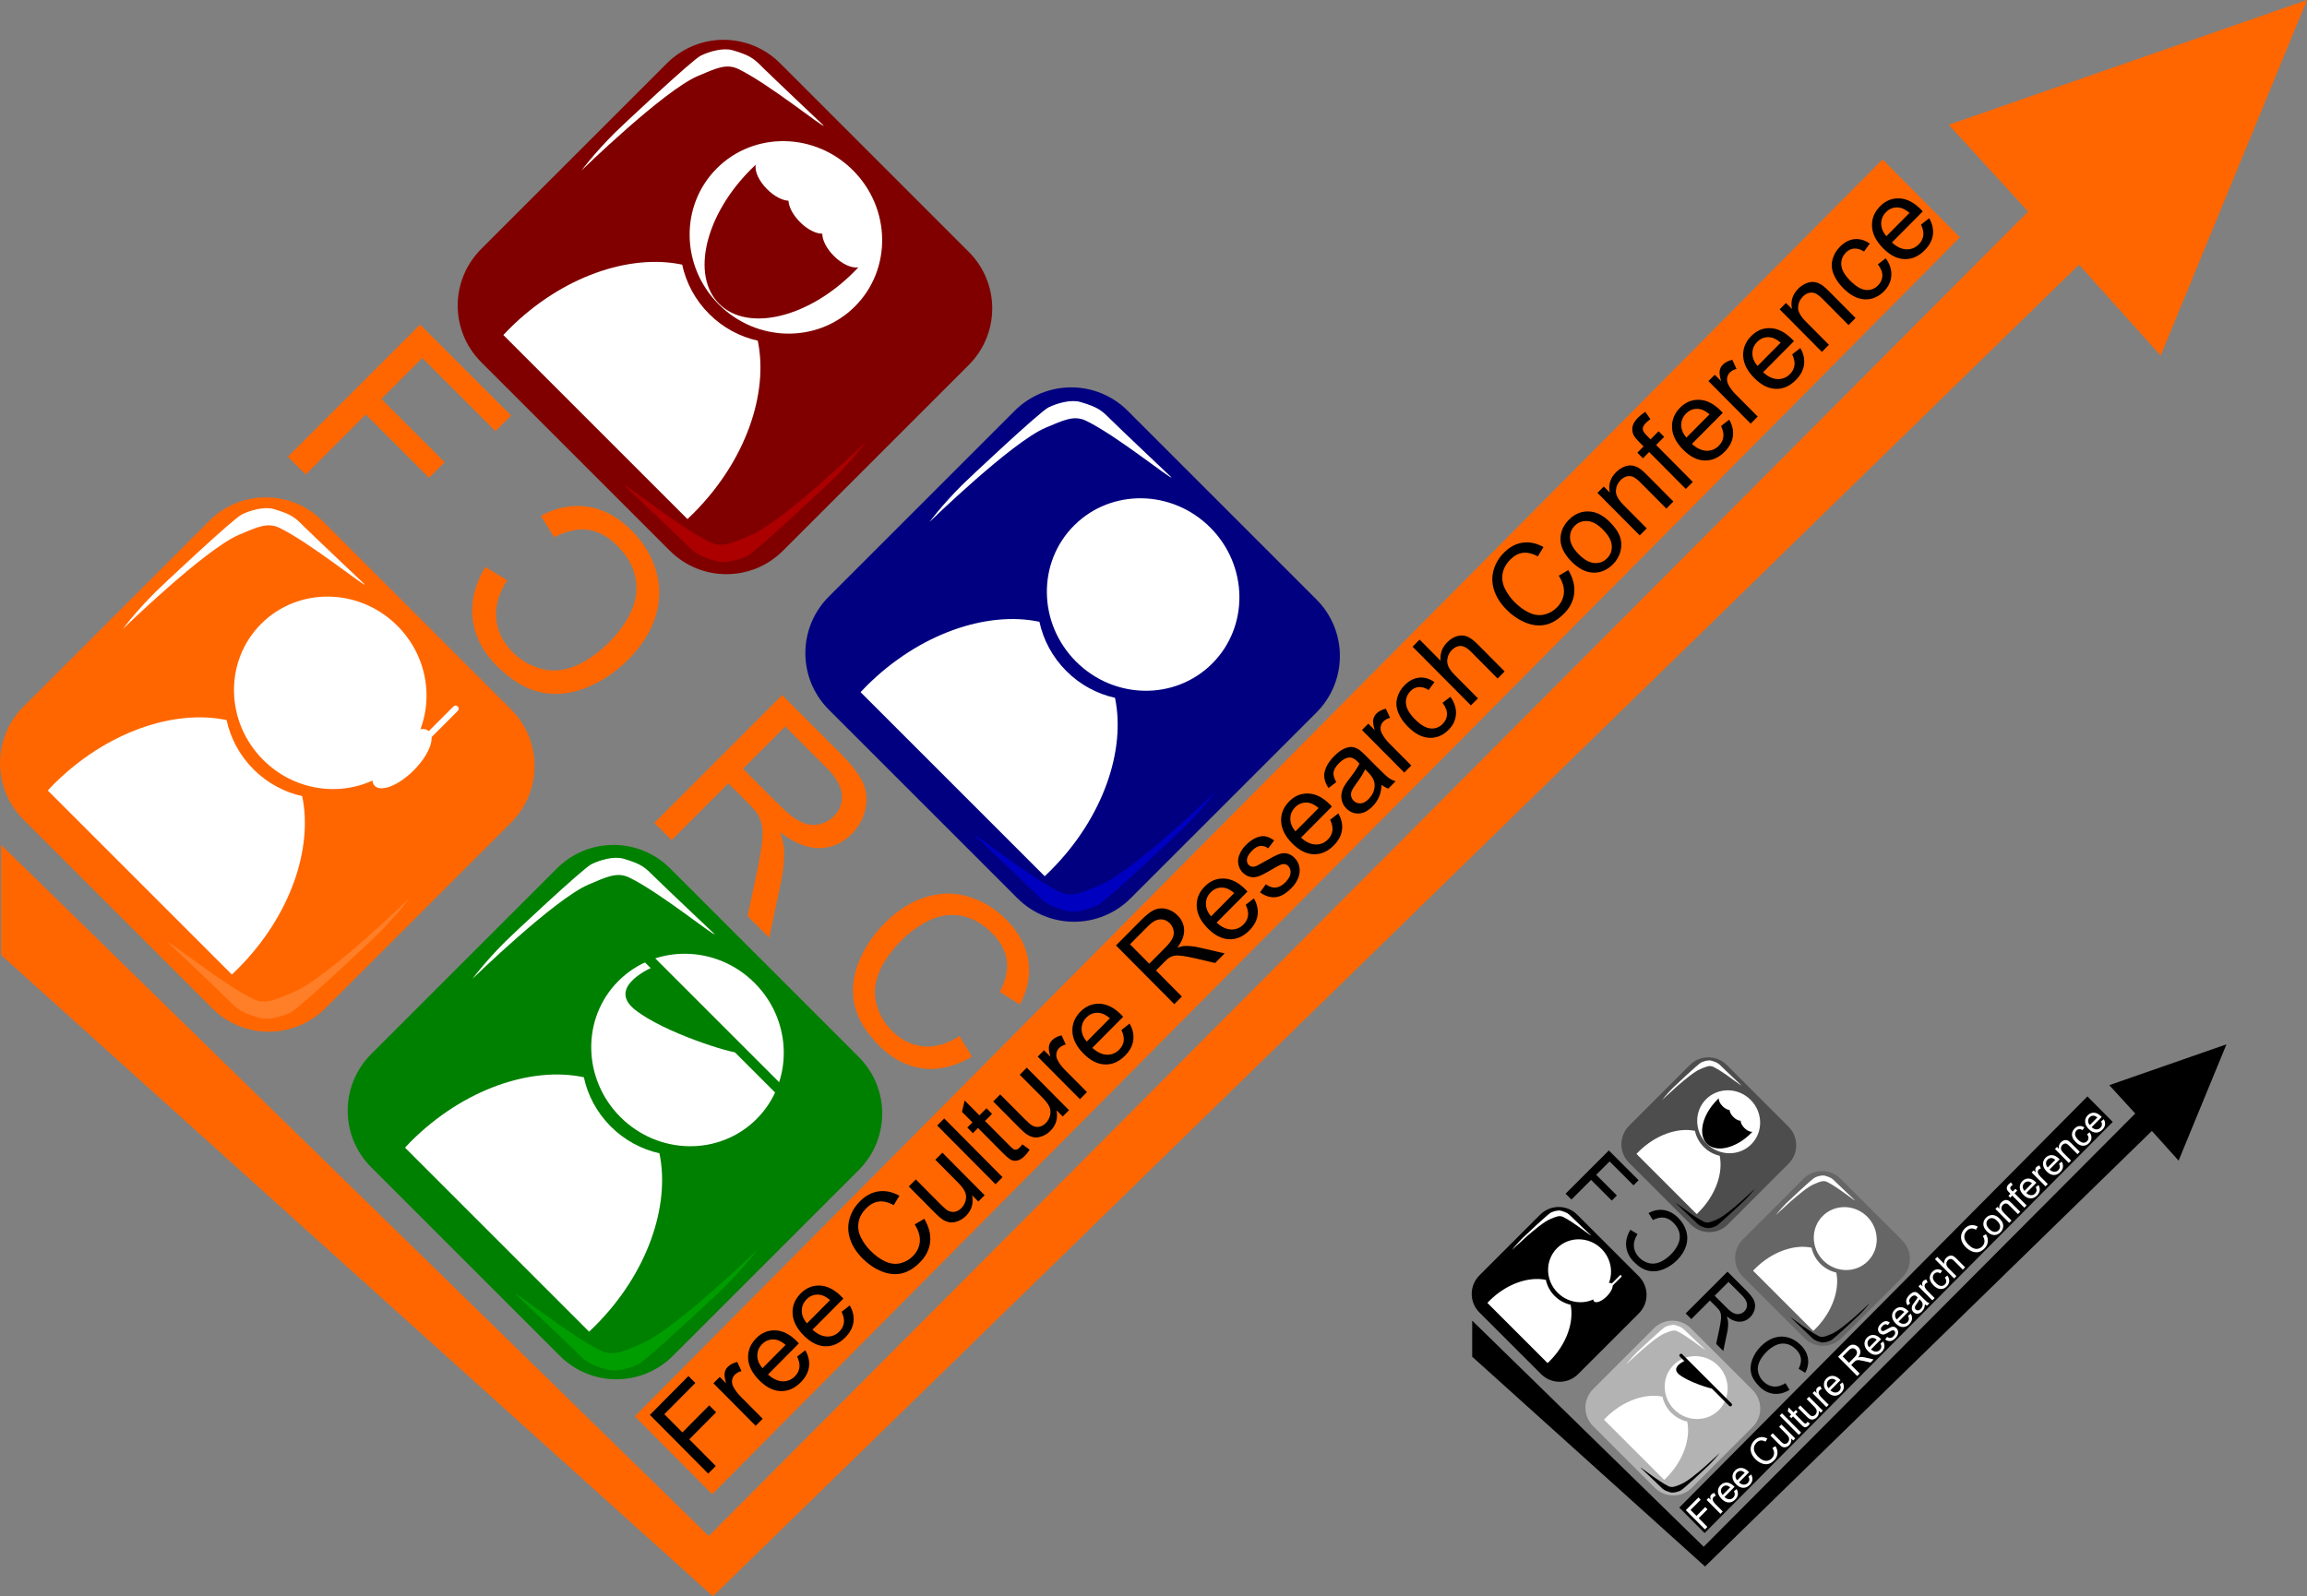<?xml version="1.0" encoding="UTF-8" standalone="no"?>
<!-- Created with Inkscape (http://www.inkscape.org/) -->
<svg
    xmlns:inkscape="http://www.inkscape.org/namespaces/inkscape"
    xmlns:rdf="http://www.w3.org/1999/02/22-rdf-syntax-ns#"
    xmlns="http://www.w3.org/2000/svg"
    xmlns:cc="http://creativecommons.org/ns#"
    xmlns:dc="http://purl.org/dc/elements/1.1/"
    xmlns:sodipodi="http://sodipodi.sourceforge.net/DTD/sodipodi-0.dtd"
    xmlns:svg="http://www.w3.org/2000/svg"
    xmlns:ns1="http://sozi.baierouge.fr"
    xmlns:xlink="http://www.w3.org/1999/xlink"
    id="svg3735"
    sodipodi:docname="akfcrc004.svg"
    viewBox="0 0 397.67 275.24"
    version="1.1"
    inkscape:version="0.47 r22583"
  >
  <rect x="0" y="0" width="397.67" height="275.24" fill="#808080" stroke="none"/>
  <sodipodi:namedview
      id="base"
      bordercolor="#666666"
      inkscape:pageshadow="2"
      inkscape:window-y="-4"
      pagecolor="#ffffff"
      inkscape:window-height="719"
      inkscape:window-maximized="1"
      inkscape:zoom="1.6966994"
      inkscape:window-x="-4"
      showgrid="false"
      borderopacity="1.0"
      inkscape:current-layer="layer1"
      inkscape:cx="198.83253"
      inkscape:cy="126.77603"
      inkscape:window-width="1024"
      inkscape:pageopacity="0.0"
      inkscape:document-units="px"
  />
  <g
      id="layer1"
      inkscape:label="Layer 1"
      inkscape:groupmode="layer"
      transform="translate(-770.33 -150.23)"
    >
    <path
        id="rect4919"
        style="fill:#800000"
        transform="rotate(45)"
        d="m753.75-525.85h45.956c7.649 0 13.808 6.158 13.808 13.808v45.258c0 7.649-6.158 13.808-13.808 13.808h-45.956c-7.649 0-13.808-6.158-13.808-13.808v-45.258c0-7.649 6.158-13.808 13.808-13.808z"
    />
    <path
        id="rect4921"
        style="fill:#000080"
        transform="rotate(45)"
        d="m838.5-525.85h45.956c7.649 0 13.808 6.158 13.808 13.808v45.258c0 7.649-6.158 13.808-13.808 13.808h-45.956c-7.649 0-13.808-6.158-13.808-13.808v-45.258c0-7.649 6.158-13.808 13.808-13.808z"
    />
    <path
        id="rect4923"
        style="fill:#ff6600"
        transform="rotate(45)"
        d="m753.75-414.28h45.956c7.649 0 13.808 6.158 13.808 13.808v45.258c0 7.649-6.158 13.808-13.808 13.808h-45.956c-7.649 0-13.808-6.158-13.808-13.808v-45.258c0-7.649 6.158-13.808 13.808-13.808z"
    />
    <path
        id="rect4925"
        style="fill:#008000"
        transform="rotate(45)"
        d="m838.5-414.28h45.956c7.649 0 13.808 6.158 13.808 13.808v45.258c0 7.649-6.158 13.808-13.808 13.808h-45.956c-7.649 0-13.808-6.158-13.808-13.808v-45.258c0-7.649 6.158-13.808 13.808-13.808z"
    />
    <path
        id="path4927"
        sodipodi:nodetypes="csssscssc"
        style="fill-rule:evenodd;fill:#ffffff"
        d="m912.33 171.9s-9.198-8.704-10.585-10.091c-1.387-1.387-2.017-2.017-5.146-2.922-1.608-0.465-3.992 0.209-5.482 0.943-1.49 0.734-13.731 12.218-14.843 13.33-3.623 3.623-5.676 6.433-5.676 6.433s14.177-13.795 20.055-16.273c3.119-1.315 4.891-2.195 6.977-1.178 5.278 2.572 14.58 10.131 14.701 9.758z"
    />
    <path
        id="path4929"
        sodipodi:nodetypes="csssscssc"
        style="fill-rule:evenodd;fill:#ffffff"
        d="m833.22 251.01s-9.198-8.704-10.585-10.091c-1.387-1.387-2.017-2.017-5.146-2.922-1.608-0.465-3.992 0.209-5.482 0.943-1.49 0.734-13.731 12.218-14.843 13.33-3.623 3.623-5.676 6.433-5.676 6.433s14.178-13.795 20.055-16.273c3.119-1.315 4.891-2.195 6.977-1.178 5.278 2.572 14.58 10.131 14.701 9.758z"
    />
    <path
        id="path4931"
        sodipodi:nodetypes="csssscssc"
        style="fill-rule:evenodd;fill:#ffffff"
        d="m893.51 311.3s-9.198-8.704-10.585-10.091c-1.387-1.387-2.017-2.017-5.146-2.922-1.608-0.465-3.992 0.209-5.482 0.943s-13.731 12.218-14.843 13.33c-3.623 3.623-5.676 6.433-5.676 6.433s14.178-13.795 20.055-16.273c3.119-1.315 4.891-2.195 6.977-1.178 5.278 2.572 14.58 10.131 14.701 9.758z"
    />
    <path
        id="path4933"
        sodipodi:nodetypes="csssscssc"
        style="fill-rule:evenodd;fill:#ffffff"
        d="m972.27 232.55s-9.198-8.704-10.585-10.091c-1.387-1.387-2.017-2.017-5.146-2.922-1.608-0.465-3.992 0.209-5.482 0.943-1.49 0.734-13.731 12.218-14.843 13.33-3.623 3.623-5.676 6.433-5.676 6.433s14.178-13.795 20.055-16.273c3.119-1.315 4.891-2.195 6.977-1.178 5.278 2.572 14.58 10.131 14.701 9.758z"
    />
    <path
        id="path4935"
        sodipodi:nodetypes="csssscssc"
        style="fill-rule:evenodd;fill:#009d00"
        d="m859.19 373.36s9.198 8.704 10.585 10.091c1.387 1.387 2.017 2.017 5.146 2.922 1.608 0.465 3.992-0.21 5.482-0.943 1.49-0.734 13.731-12.218 14.843-13.33 3.623-3.623 5.676-6.433 5.676-6.433s-14.177 13.795-20.055 16.273c-3.119 1.315-4.891 2.195-6.977 1.178-5.278-2.572-14.58-10.131-14.701-9.758z"
    />
    <path
        id="path4937"
        sodipodi:nodetypes="csssscssc"
        style="fill-rule:evenodd;fill:#0000c0"
        d="m938.3 294.25s9.198 8.704 10.585 10.091c1.387 1.387 2.017 2.017 5.146 2.922 1.608 0.465 3.992-0.209 5.482-0.943s13.731-12.218 14.843-13.33c3.623-3.623 5.676-6.433 5.676-6.433s-14.178 13.795-20.055 16.273c-3.119 1.315-4.891 2.195-6.977 1.178-5.278-2.572-14.58-10.131-14.701-9.758z"
    />
    <path
        id="path4939"
        sodipodi:nodetypes="csssscssc"
        style="fill-rule:evenodd;fill:#ac0000"
        d="m878.01 233.96s9.198 8.704 10.585 10.091c1.387 1.387 2.017 2.017 5.146 2.922 1.608 0.465 3.992-0.21 5.482-0.943 1.49-0.734 13.731-12.218 14.843-13.33 3.623-3.623 5.676-6.433 5.676-6.433s-14.178 13.795-20.055 16.273c-3.119 1.315-4.891 2.195-6.977 1.178-5.278-2.572-14.58-10.131-14.701-9.758z"
    />
    <path
        id="path4941"
        sodipodi:nodetypes="csssscssc"
        style="fill-rule:evenodd;fill:#ff7e28"
        d="m799.26 312.71s9.198 8.704 10.585 10.091c1.387 1.387 2.017 2.017 5.146 2.922 1.608 0.465 3.992-0.21 5.482-0.943 1.49-0.734 13.731-12.218 14.843-13.33 3.623-3.623 5.676-6.433 5.676-6.433s-14.178 13.795-20.055 16.273c-3.119 1.315-4.891 2.195-6.977 1.178-5.278-2.572-14.58-10.131-14.701-9.758z"
    />
    <path
        id="path4943"
        style="fill:#ffffff"
        d="m887.92 195.86c-9.003-1.91-20.75 2.015-29.824 11.09-0.343 0.343-0.674 0.694-1.003 1.044l31.738 31.738c0.35-0.329 0.696-0.665 1.039-1.008 9.06-9.06 12.964-20.75 11.08-29.753-3.058-0.68-5.985-2.215-8.384-4.614-2.429-2.429-3.979-5.398-4.646-8.497z"
    />
    <path
        id="path4945"
        style="fill:#ffffff"
        transform="matrix(.175 .175 -.17 .17 845.23 -30.103)"
        d="m873.25 472.63c0 37.564-30.452 68.016-68.016 68.016s-68.016-30.452-68.016-68.016 30.452-68.016 68.016-68.016 68.016 30.452 68.016 68.016z"
    />
    <path
        id="path4947"
        style="fill:#800000"
        d="m900.54 178.68c-0.264 0.247-0.52 0.499-0.779 0.758-7.902 7.902-10.35 18.292-5.457 23.185 4.893 4.893 15.277 2.441 23.18-5.462 0.259-0.259 0.511-0.515 0.758-0.779l-0.052-0.052c-1.093 0.162-2.723-0.571-4.115-1.963-1.279-1.279-2.012-2.762-1.998-3.842-1.08 0.013-2.56-0.715-3.837-1.993-1.222-1.222-1.944-2.625-1.994-3.691-1.065-0.049-2.47-0.773-3.691-1.994-1.394-1.394-2.132-3.027-1.969-4.121l-0.047-0.047z"
    />
    <path
        id="path4949"
        style="fill:#ffffff"
        d="m949.5 257.44c-9.003-1.91-20.75 2.015-29.824 11.09-0.343 0.343-0.674 0.694-1.003 1.044l31.738 31.738c0.35-0.329 0.696-0.665 1.039-1.008 9.06-9.06 12.964-20.75 11.08-29.753-3.058-0.68-5.985-2.215-8.384-4.614-2.429-2.429-3.979-5.398-4.646-8.497z"
    />
    <path
        id="path4951"
        style="fill:#ffffff"
        transform="matrix(.175 .175 -.17 .17 906.81 31.477)"
        d="m873.25 472.63c0 37.564-30.452 68.016-68.016 68.016s-68.016-30.452-68.016-68.016 30.452-68.016 68.016-68.016 68.016 30.452 68.016 68.016z"
    />
    <path
        id="path4953"
        style="fill:#ffffff"
        d="m809.39 274.39c-9.003-1.91-20.75 2.015-29.824 11.09-0.343 0.343-0.674 0.694-1.003 1.044l31.738 31.738c0.35-0.329 0.696-0.665 1.039-1.008 9.06-9.06 12.964-20.75 11.08-29.753-3.058-0.68-5.985-2.215-8.384-4.614-2.429-2.429-3.979-5.398-4.646-8.497z"
    />
    <path
        id="path4955"
        style="fill:#ffffff"
        transform="matrix(.175 .175 -.17 .17 766.69 48.428)"
        d="m873.25 472.63c0 37.564-30.452 68.016-68.016 68.016s-68.016-30.452-68.016-68.016 30.452-68.016 68.016-68.016 68.016 30.452 68.016 68.016z"
    />
    <path
        id="path4957"
        style="fill:#ffffff"
        d="m870.97 335.97c-9.003-1.91-20.75 2.015-29.824 11.09-0.343 0.343-0.674 0.694-1.003 1.044l31.738 31.738c0.35-0.329 0.696-0.665 1.039-1.008 9.06-9.06 12.964-20.75 11.08-29.753-3.058-0.68-5.985-2.215-8.384-4.614-2.429-2.429-3.979-5.398-4.646-8.497z"
    />
    <path
        id="path4959"
        style="fill:#ffffff"
        transform="matrix(.175 .175 -.17 .17 828.27 110.01)"
        d="m873.25 472.63c0 37.564-30.452 68.016-68.016 68.016s-68.016-30.452-68.016-68.016 30.452-68.016 68.016-68.016 68.016 30.452 68.016 68.016z"
    />
    <path
        id="path4961"
        style="fill-rule:evenodd;fill:#008000"
        d="m897.54 331.71-14.378-14.872s-8.453 3.41-3.42 7.454 17.051 7.66 17.797 7.418z"
    />
    <path
        id="rect4963"
        style="fill:#008000"
        transform="rotate(45)"
        d="m845-401.5h36.765c0.484 0 0.874 0.39 0.874 0.874 0 0.484-0.39 0.874-0.874 0.874h-36.765c-0.484 0-0.874-0.39-0.874-0.874 0-0.484 0.39-0.874 0.874-0.874z"
    />
    <path
        id="path4965"
        style="fill:#ffffff"
        transform="matrix(.322 .322 -.315 .315 1084.2 -49.911)"
        d="m140.39 913.54c0 8.23-2.809 14.902-6.274 14.902-3.465 0-6.274-6.672-6.274-14.902 0-8.23 2.809-14.902 6.274-14.902 3.465 0 6.274 6.672 6.274 14.902z"
    />
    <path
        id="rect4967"
        style="fill:#ffffff"
        transform="rotate(45)"
        d="m792.86-408.14h0.021c0.29 0 0.524 0.234 0.524 0.524v8.388c0 0.29-0.234 0.524-0.524 0.524h-0.021c-0.29 0-0.524-0.234-0.524-0.524v-8.388c0-0.29 0.234-0.524 0.524-0.524z"
    />
    <path
        id="path4969"
        d="m883.12 292.11 22.03-22.03 9.966 9.966c2.003 2.003 3.329 3.724 3.976 5.163 0.647 1.438 0.781 2.97 0.403 4.596-0.378 1.625-1.174 3.044-2.386 4.256-1.563 1.563-3.397 2.364-5.501 2.404-2.104 0.04-4.38-0.874-6.828-2.74 0.416 1.158 0.649 2.121 0.697 2.891 0.087 1.65-0.067 3.45-0.462 5.399l-2.086 9.906-3.741-3.741 1.609-7.558c0.454-2.191 0.75-3.919 0.889-5.182 0.139-1.264 0.127-2.258-0.038-2.983-0.164-0.725-0.421-1.373-0.771-1.943-0.267-0.407-0.784-0.995-1.551-1.761l-3.45-3.45-9.783 9.783-2.975-2.975zm15.282-9.333 6.394 6.394c1.359 1.359 2.56 2.285 3.603 2.776 1.042 0.491 2.066 0.633 3.07 0.426 1.005-0.207 1.863-0.667 2.574-1.378 1.042-1.042 1.513-2.284 1.412-3.727-0.101-1.443-0.984-2.998-2.65-4.664l-7.114-7.114-7.288 7.288z"
        style="fill:#ff6600"
        sodipodi:nodetypes="cccssssccccccsscccccccssssccc"
    />
    <path
        id="path4971"
        d="m857.76 250.27-3.794-2.288c-1.811 3.086-2.53 6.099-2.159 9.041 0.371 2.942 1.753 5.609 4.146 8.003 2.477 2.477 4.986 3.997 7.526 4.561 2.54 0.564 5.153 0.313 7.837-0.752s5.102-2.672 7.253-4.823c2.346-2.346 3.934-4.849 4.766-7.51 0.832-2.661 0.857-5.288 0.076-7.883-0.781-2.594-2.186-4.905-4.213-6.933-2.299-2.299-4.806-3.659-7.521-4.079-2.715-0.42-5.42 0.101-8.116 1.563l2.303 3.686c2.172-1.106 4.138-1.526 5.9-1.26 1.761 0.266 3.41 1.167 4.947 2.703 1.766 1.766 2.828 3.657 3.184 5.673 0.357 2.016 0.076 3.963-0.841 5.842-0.917 1.879-2.119 3.561-3.604 5.046-1.915 1.915-3.872 3.303-5.871 4.162-1.998 0.859-3.952 1.041-5.861 0.546-1.909-0.495-3.563-1.443-4.963-2.843-1.704-1.704-2.664-3.627-2.882-5.771-0.218-2.144 0.411-4.372 1.888-6.685z"
        style="fill:#ff6600"
        sodipodi:nodetypes="ccsssssssssccssssssssscc"
    />
    <path
        id="path4973"
        d="m935.73 328.87 2.144 3.555c-2.891 1.696-5.715 2.371-8.471 2.023-2.756-0.348-5.256-1.643-7.498-3.885-2.321-2.321-3.745-4.671-4.273-7.051-0.528-2.38-0.293-4.828 0.704-7.343 0.997-2.515 2.504-4.78 4.519-6.796 2.198-2.198 4.543-3.686 7.036-4.466 2.493-0.78 4.955-0.803 7.386-0.071 2.431 0.732 4.596 2.048 6.495 3.948 2.154 2.154 3.428 4.503 3.822 7.047 0.394 2.544-0.094 5.079-1.465 7.604l-3.453-2.158c1.036-2.035 1.43-3.878 1.18-5.528-0.249-1.65-1.094-3.195-2.533-4.635-1.655-1.655-3.427-2.649-5.315-2.983-1.889-0.334-3.713-0.071-5.474 0.788-1.76 0.86-3.336 1.985-4.728 3.377-1.795 1.795-3.095 3.628-3.9 5.501-0.805 1.873-0.976 3.703-0.512 5.491 0.464 1.788 1.352 3.338 2.664 4.651 1.596 1.596 3.398 2.496 5.407 2.701 2.009 0.204 4.096-0.385 6.264-1.769z"
        style="fill:#ff6600"
        sodipodi:nodetypes="ccsssssssssccssssssssscc"
    />
    <path
        id="path4975"
        d="m819.95 228.98 22.789-22.789 15.686 15.686-2.689 2.689-12.609-12.609-7.057 7.057 10.912 10.912-2.689 2.689-10.912-10.912-10.353 10.353-3.077-3.077z"
        style="fill:#ff6600"
        sodipodi:nodetypes="ccccccccccc"
    />
    <path
        id="rect4977"
        style="fill:#ff6600"
        d="m879.76 394.44 215.08-216.72 13.331 13.433-215.08 216.72-13.331-13.433z"
    />
    <g
        id="text4979"
        style="fill:#000000"
        transform="matrix(.802 -.808 .818 .824 -130.75 -58.928)"
      >
      <path
          id="path3877"
          style="fill:#000000"
          d="m351.15 906.52v-12.287h8.289v1.45h-6.663v3.805h5.767v1.45h-5.767v5.582z"
      />
      <path
          id="path3879"
          style="fill:#000000"
          d="m361.35 906.52v-8.901h1.358v1.349c0.346-0.631 0.666-1.048 0.96-1.249 0.293-0.201 0.616-0.302 0.968-0.302 0.508 0 1.025 0.162 1.551 0.486l-0.52 1.4c-0.369-0.218-0.738-0.327-1.106-0.327-0.33 0-0.626 0.099-0.888 0.298-0.263 0.198-0.45 0.474-0.562 0.826-0.168 0.536-0.251 1.123-0.251 1.76v4.66z"
      />
      <path
          id="path3881"
          style="fill:#000000"
          d="m373.19 903.65 1.559 0.193c-0.246 0.911-0.701 1.618-1.366 2.121-0.665 0.503-1.514 0.754-2.548 0.754-1.302 0-2.334-0.401-3.097-1.203-0.763-0.802-1.144-1.926-1.144-3.374 0-1.498 0.386-2.66 1.157-3.487 0.771-0.827 1.771-1.24 3.001-1.24 1.19 0 2.162 0.405 2.917 1.215 0.754 0.81 1.131 1.95 1.131 3.42-0 0.089-0.003 0.224-0.008 0.402h-6.638c0.056 0.978 0.332 1.727 0.83 2.246 0.497 0.52 1.118 0.779 1.861 0.779 0.553 0 1.025-0.145 1.417-0.436 0.391-0.291 0.701-0.754 0.93-1.391zm-4.954-2.439h4.97c-0.067-0.749-0.257-1.31-0.57-1.685-0.481-0.581-1.104-0.872-1.869-0.872-0.693 0-1.275 0.232-1.748 0.696-0.472 0.464-0.733 1.084-0.784 1.861z"
      />
      <path
          id="path3883"
          style="fill:#000000"
          d="m382.75 903.65 1.559 0.193c-0.246 0.911-0.701 1.618-1.366 2.121-0.665 0.503-1.514 0.754-2.548 0.754-1.302 0-2.334-0.401-3.097-1.203-0.763-0.802-1.144-1.926-1.144-3.374 0-1.498 0.386-2.66 1.157-3.487 0.771-0.827 1.771-1.24 3.001-1.24 1.19 0 2.162 0.405 2.917 1.215 0.754 0.81 1.131 1.95 1.131 3.42-0 0.089-0.003 0.224-0.008 0.402h-6.638c0.056 0.978 0.332 1.727 0.83 2.246 0.497 0.52 1.118 0.779 1.861 0.779 0.553 0 1.025-0.145 1.417-0.436 0.391-0.291 0.701-0.754 0.93-1.391zm-4.954-2.439h4.97c-0.067-0.749-0.257-1.31-0.57-1.685-0.481-0.581-1.104-0.872-1.869-0.872-0.693 0-1.275 0.232-1.748 0.696-0.472 0.464-0.733 1.084-0.784 1.861z"
      />
      <path
          id="path3885"
          style="fill:#000000"
          d="m399.93 902.21 1.626 0.411c-0.341 1.335-0.954 2.354-1.84 3.055-0.886 0.701-1.968 1.052-3.248 1.052-1.324 0-2.401-0.27-3.231-0.809-0.83-0.539-1.461-1.32-1.894-2.343-0.433-1.023-0.65-2.12-0.65-3.294 0-1.28 0.244-2.396 0.733-3.349 0.489-0.953 1.185-1.676 2.087-2.171 0.902-0.494 1.896-0.742 2.98-0.742 1.229 0 2.263 0.313 3.101 0.939 0.838 0.626 1.422 1.506 1.752 2.64l-1.601 0.377c-0.285-0.894-0.698-1.545-1.24-1.953-0.542-0.408-1.224-0.612-2.045-0.612-0.944 0-1.734 0.226-2.368 0.679-0.634 0.453-1.08 1.06-1.337 1.823-0.257 0.763-0.386 1.549-0.386 2.359 0 1.045 0.152 1.957 0.457 2.737s0.778 1.362 1.421 1.748c0.643 0.386 1.338 0.578 2.087 0.578 0.911 0 1.682-0.263 2.313-0.788 0.631-0.525 1.059-1.305 1.282-2.338z"
      />
      <path
          id="path3887"
          style="fill:#000000"
          d="m409.21 906.52v-1.308c-0.693 1.006-1.634 1.509-2.825 1.509-0.525 0-1.016-0.101-1.471-0.302-0.455-0.201-0.793-0.454-1.014-0.759-0.221-0.305-0.376-0.678-0.465-1.119-0.061-0.296-0.092-0.766-0.092-1.408v-5.515h1.509v4.937c-0 0.788 0.031 1.319 0.092 1.593 0.095 0.397 0.296 0.708 0.603 0.935 0.307 0.226 0.687 0.339 1.14 0.339 0.453 0 0.877-0.116 1.274-0.348 0.397-0.232 0.677-0.548 0.842-0.947 0.165-0.4 0.247-0.979 0.247-1.739v-4.769h1.509v8.901z"
      />
      <path
          id="path3889"
          style="fill:#000000"
          d="m412.9 906.52v-12.287h1.509v12.287z"
      />
      <path
          id="path3891"
          style="fill:#000000"
          d="m420.04 905.17 0.218 1.333c-0.425 0.089-0.805 0.134-1.14 0.134-0.548 0-0.972-0.087-1.274-0.26-0.302-0.173-0.514-0.401-0.637-0.683-0.123-0.282-0.184-0.876-0.184-1.781v-5.121h-1.106v-1.173h1.106v-2.204l1.5-0.905v3.11h1.517v1.173h-1.517v5.205c0 0.43 0.026 0.707 0.08 0.83s0.14 0.221 0.26 0.293c0.12 0.073 0.292 0.109 0.515 0.109 0.168 0 0.388-0.019 0.662-0.059z"
      />
      <path
          id="path3893"
          style="fill:#000000"
          d="m427.35 906.52v-1.308c-0.693 1.006-1.634 1.509-2.825 1.509-0.525 0-1.016-0.101-1.471-0.302-0.455-0.201-0.793-0.454-1.014-0.759-0.221-0.305-0.376-0.678-0.465-1.119-0.061-0.296-0.092-0.766-0.092-1.408v-5.515h1.509v4.937c0 0.788 0.031 1.319 0.092 1.593 0.095 0.397 0.296 0.708 0.603 0.935 0.307 0.226 0.687 0.339 1.14 0.339 0.453 0 0.877-0.116 1.274-0.348 0.397-0.232 0.677-0.548 0.842-0.947 0.165-0.4 0.247-0.979 0.247-1.739v-4.769h1.509v8.901z"
      />
      <path
          id="path3895"
          style="fill:#000000"
          d="m431.05 906.52v-8.901h1.358v1.349c0.346-0.631 0.666-1.048 0.96-1.249 0.293-0.201 0.616-0.302 0.968-0.302 0.508 0 1.025 0.162 1.551 0.486l-0.52 1.4c-0.369-0.218-0.738-0.327-1.106-0.327-0.33 0-0.626 0.099-0.888 0.298-0.263 0.198-0.45 0.474-0.562 0.826-0.168 0.536-0.251 1.123-0.251 1.76v4.66z"
      />
      <path
          id="path3897"
          style="fill:#000000"
          d="m442.89 903.65 1.559 0.193c-0.246 0.911-0.701 1.618-1.366 2.121-0.665 0.503-1.514 0.754-2.548 0.754-1.302 0-2.334-0.401-3.097-1.203-0.763-0.802-1.144-1.926-1.144-3.374 0-1.498 0.386-2.66 1.157-3.487 0.771-0.827 1.771-1.24 3.001-1.24 1.19 0 2.162 0.405 2.917 1.215 0.754 0.81 1.131 1.95 1.131 3.42-0 0.089-0.003 0.224-0.008 0.402h-6.638c0.056 0.978 0.332 1.727 0.83 2.246 0.497 0.52 1.118 0.779 1.861 0.779 0.553 0 1.025-0.145 1.417-0.436 0.391-0.291 0.701-0.754 0.93-1.391zm-4.954-2.439h4.97c-0.067-0.749-0.257-1.31-0.57-1.685-0.481-0.581-1.104-0.872-1.869-0.872-0.693 0-1.275 0.232-1.748 0.696-0.472 0.464-0.733 1.084-0.784 1.861z"
      />
      <path
          id="path3899"
          style="fill:#000000"
          d="m451.33 906.52v-12.287h5.448c1.095 0 1.928 0.11 2.498 0.331 0.57 0.221 1.025 0.61 1.366 1.169 0.341 0.559 0.511 1.176 0.511 1.852-0 0.872-0.282 1.607-0.847 2.204-0.564 0.598-1.436 0.978-2.615 1.14 0.43 0.207 0.757 0.411 0.981 0.612 0.475 0.436 0.925 0.981 1.349 1.634l2.137 3.344h-2.045l-1.626-2.556c-0.475-0.738-0.866-1.302-1.173-1.693-0.307-0.391-0.583-0.665-0.826-0.821-0.243-0.156-0.49-0.265-0.742-0.327-0.184-0.039-0.486-0.059-0.905-0.059h-1.886v5.456zm1.626-6.864h3.495c0.743 0 1.324-0.077 1.743-0.231 0.419-0.154 0.738-0.4 0.956-0.738 0.218-0.338 0.327-0.705 0.327-1.102-0-0.581-0.211-1.059-0.633-1.433-0.422-0.374-1.088-0.562-1.999-0.562h-3.889z"
      />
      <path
          id="path3901"
          style="fill:#000000"
          d="m469.61 903.65 1.559 0.193c-0.246 0.911-0.701 1.618-1.366 2.121-0.665 0.503-1.514 0.754-2.548 0.754-1.302 0-2.334-0.401-3.097-1.203-0.763-0.802-1.144-1.926-1.144-3.374 0-1.498 0.386-2.66 1.157-3.487 0.771-0.827 1.771-1.24 3.001-1.24 1.19 0 2.162 0.405 2.917 1.215 0.754 0.81 1.131 1.95 1.131 3.42-0 0.089-0.003 0.224-0.008 0.402h-6.638c0.056 0.978 0.332 1.727 0.83 2.246 0.497 0.52 1.117 0.779 1.861 0.779 0.553 0 1.025-0.145 1.417-0.436 0.391-0.291 0.701-0.754 0.93-1.391zm-4.954-2.439h4.97c-0.067-0.749-0.257-1.31-0.57-1.685-0.481-0.581-1.104-0.872-1.869-0.872-0.693 0-1.275 0.232-1.748 0.696-0.472 0.464-0.733 1.084-0.784 1.861z"
      />
      <path
          id="path3903"
          style="fill:#000000"
          d="m472.47 903.86 1.492-0.235c0.084 0.598 0.317 1.056 0.7 1.375s0.918 0.478 1.605 0.478c0.693 0 1.207-0.141 1.542-0.423 0.335-0.282 0.503-0.613 0.503-0.993-0-0.341-0.148-0.609-0.444-0.805-0.207-0.134-0.721-0.305-1.542-0.511-1.106-0.279-1.873-0.521-2.301-0.725-0.427-0.204-0.752-0.486-0.972-0.847-0.221-0.36-0.331-0.759-0.331-1.194 0-0.397 0.091-0.764 0.272-1.102 0.182-0.338 0.429-0.619 0.742-0.842 0.235-0.173 0.555-0.32 0.96-0.44 0.405-0.12 0.84-0.18 1.303-0.18 0.698 0 1.312 0.101 1.84 0.302 0.528 0.201 0.918 0.474 1.169 0.817 0.251 0.344 0.425 0.803 0.52 1.379l-1.475 0.201c-0.067-0.458-0.261-0.816-0.583-1.073-0.321-0.257-0.775-0.386-1.362-0.386-0.693 0-1.187 0.115-1.484 0.344-0.296 0.229-0.444 0.497-0.444 0.805 0 0.196 0.061 0.372 0.184 0.528 0.123 0.162 0.316 0.296 0.578 0.402 0.151 0.056 0.595 0.184 1.333 0.386 1.067 0.285 1.812 0.518 2.234 0.7 0.422 0.182 0.753 0.446 0.993 0.792 0.24 0.346 0.36 0.777 0.36 1.291-0 0.503-0.147 0.976-0.44 1.421-0.293 0.444-0.717 0.788-1.27 1.031-0.553 0.243-1.179 0.365-1.877 0.365-1.157 0-2.038-0.24-2.644-0.721-0.606-0.481-0.993-1.193-1.161-2.137z"
      />
      <path
          id="path3905"
          style="fill:#000000"
          d="m487.75 903.65 1.559 0.193c-0.246 0.911-0.701 1.618-1.366 2.121-0.665 0.503-1.514 0.754-2.548 0.754-1.302 0-2.334-0.401-3.097-1.203-0.763-0.802-1.144-1.926-1.144-3.374 0-1.498 0.386-2.66 1.157-3.487 0.771-0.827 1.771-1.24 3.001-1.24 1.19 0 2.162 0.405 2.917 1.215 0.754 0.81 1.131 1.95 1.131 3.42-0 0.089-0.003 0.224-0.008 0.402h-6.638c0.056 0.978 0.332 1.727 0.83 2.246 0.497 0.52 1.118 0.779 1.861 0.779 0.553 0 1.025-0.145 1.417-0.436 0.391-0.291 0.701-0.754 0.93-1.391zm-4.954-2.439h4.97c-0.067-0.749-0.257-1.31-0.57-1.685-0.481-0.581-1.104-0.872-1.869-0.872-0.693 0-1.275 0.232-1.748 0.696-0.472 0.464-0.733 1.084-0.784 1.861z"
      />
      <path
          id="path3907"
          style="fill:#000000"
          d="m497.02 905.42c-0.559 0.475-1.097 0.81-1.613 1.006-0.517 0.196-1.071 0.293-1.664 0.293-0.978 0-1.729-0.239-2.255-0.717-0.525-0.478-0.788-1.088-0.788-1.831 0-0.436 0.099-0.834 0.298-1.194 0.198-0.36 0.458-0.65 0.779-0.868 0.321-0.218 0.683-0.383 1.085-0.495 0.296-0.078 0.743-0.154 1.341-0.226 1.218-0.145 2.115-0.318 2.691-0.52 0.006-0.207 0.008-0.338 0.008-0.394-0-0.615-0.142-1.048-0.427-1.299-0.386-0.341-0.958-0.511-1.718-0.511-0.71 0-1.234 0.124-1.572 0.373-0.338 0.249-0.588 0.689-0.75 1.32l-1.475-0.201c0.134-0.631 0.355-1.141 0.662-1.53 0.307-0.388 0.752-0.687 1.333-0.897 0.581-0.21 1.254-0.314 2.02-0.314 0.76 0 1.377 0.089 1.852 0.268 0.475 0.179 0.824 0.404 1.048 0.675 0.224 0.271 0.38 0.613 0.469 1.027 0.05 0.257 0.075 0.721 0.075 1.391v2.012c-0 1.403 0.032 2.29 0.096 2.661 0.064 0.372 0.191 0.728 0.381 1.069h-1.576c-0.156-0.313-0.257-0.679-0.302-1.098zm-0.126-3.369c-0.548 0.224-1.369 0.413-2.464 0.57-0.62 0.089-1.059 0.19-1.316 0.302-0.257 0.112-0.455 0.275-0.595 0.49-0.14 0.215-0.21 0.454-0.21 0.717 0 0.402 0.152 0.738 0.457 1.006 0.305 0.268 0.75 0.402 1.337 0.402 0.581 0 1.098-0.127 1.551-0.381 0.453-0.254 0.785-0.602 0.997-1.044 0.162-0.341 0.243-0.844 0.243-1.509z"
      />
      <path
          id="path3909"
          style="fill:#000000"
          d="m500.75 906.52v-8.901h1.358v1.349c0.346-0.631 0.666-1.048 0.96-1.249 0.293-0.201 0.616-0.302 0.968-0.302 0.508 0 1.025 0.162 1.551 0.486l-0.52 1.4c-0.369-0.218-0.738-0.327-1.106-0.327-0.33 0-0.626 0.099-0.888 0.298-0.263 0.198-0.45 0.474-0.562 0.826-0.168 0.536-0.251 1.123-0.251 1.76v4.66z"
      />
      <path
          id="path3911"
          style="fill:#000000"
          d="m512.31 903.26 1.484 0.193c-0.162 1.023-0.577 1.823-1.245 2.401-0.668 0.578-1.488 0.868-2.46 0.868-1.218 0-2.197-0.398-2.938-1.194-0.74-0.796-1.111-1.938-1.111-3.424 0-0.961 0.159-1.802 0.478-2.523 0.319-0.721 0.803-1.261 1.454-1.622s1.359-0.541 2.125-0.541c0.967 0 1.757 0.244 2.372 0.733 0.615 0.489 1.009 1.183 1.182 2.083l-1.467 0.226c-0.14-0.598-0.387-1.048-0.742-1.349-0.355-0.302-0.784-0.453-1.287-0.453-0.76 0-1.377 0.272-1.852 0.817-0.475 0.545-0.712 1.407-0.712 2.586 0 1.196 0.229 2.065 0.687 2.607 0.458 0.542 1.056 0.813 1.794 0.813 0.592 0 1.087-0.182 1.484-0.545 0.397-0.363 0.648-0.922 0.754-1.676z"
      />
      <path
          id="path3913"
          style="fill:#000000"
          d="m515.08 906.52v-12.287h1.509v4.409c0.704-0.816 1.593-1.224 2.665-1.224 0.659 0 1.232 0.13 1.718 0.39 0.486 0.26 0.834 0.619 1.044 1.077 0.21 0.458 0.314 1.123 0.314 1.995v5.641h-1.509v-5.641c-0-0.754-0.163-1.303-0.49-1.647-0.327-0.344-0.789-0.515-1.387-0.515-0.447 0-0.868 0.116-1.261 0.348-0.394 0.232-0.675 0.546-0.842 0.943-0.168 0.397-0.251 0.944-0.251 1.643v4.87z"
      />
      <path
          id="path3915"
          style="fill:#000000"
          d="m538.36 902.21 1.626 0.411c-0.341 1.335-0.954 2.354-1.84 3.055-0.886 0.701-1.968 1.052-3.248 1.052-1.324 0-2.401-0.27-3.231-0.809-0.83-0.539-1.461-1.32-1.894-2.343-0.433-1.023-0.65-2.12-0.65-3.294 0-1.28 0.244-2.396 0.733-3.349 0.489-0.953 1.185-1.676 2.087-2.171 0.902-0.494 1.896-0.742 2.98-0.742 1.229 0 2.263 0.313 3.101 0.939 0.838 0.626 1.422 1.506 1.752 2.64l-1.601 0.377c-0.285-0.894-0.698-1.545-1.24-1.953-0.542-0.408-1.224-0.612-2.045-0.612-0.944 0-1.734 0.226-2.368 0.679-0.634 0.453-1.08 1.06-1.337 1.823-0.257 0.763-0.386 1.549-0.386 2.359-0 1.045 0.152 1.957 0.457 2.737s0.778 1.362 1.421 1.748c0.643 0.386 1.338 0.578 2.087 0.578 0.911 0 1.682-0.263 2.313-0.788 0.631-0.525 1.059-1.305 1.282-2.338z"
      />
      <path
          id="path3917"
          style="fill:#000000"
          d="m541.24 902.07c0-1.648 0.458-2.869 1.375-3.663 0.766-0.659 1.699-0.989 2.8-0.989 1.224 0 2.224 0.401 3.001 1.203 0.777 0.802 1.165 1.91 1.165 3.323-0 1.145-0.172 2.046-0.515 2.703-0.344 0.657-0.844 1.166-1.5 1.53-0.657 0.363-1.373 0.545-2.15 0.545-1.246 0-2.253-0.4-3.022-1.199-0.768-0.799-1.153-1.95-1.153-3.453zm1.551 0c0 1.14 0.249 1.993 0.746 2.561 0.497 0.567 1.123 0.851 1.877 0.851 0.749 0 1.372-0.285 1.869-0.855s0.746-1.439 0.746-2.607c-0-1.101-0.25-1.935-0.75-2.502-0.5-0.567-1.122-0.851-1.865-0.851-0.754 0-1.38 0.282-1.877 0.847-0.497 0.564-0.746 1.417-0.746 2.556z"
      />
      <path
          id="path3919"
          style="fill:#000000"
          d="m551.36 906.52v-8.901h1.358v1.266c0.654-0.978 1.598-1.467 2.833-1.467 0.536 0 1.03 0.096 1.479 0.289 0.45 0.193 0.786 0.446 1.01 0.759 0.224 0.313 0.38 0.684 0.469 1.115 0.056 0.279 0.084 0.768 0.084 1.467v5.473h-1.509v-5.415c-0-0.615-0.059-1.074-0.176-1.379-0.117-0.305-0.325-0.548-0.624-0.729-0.299-0.182-0.65-0.272-1.052-0.272-0.643 0-1.197 0.204-1.664 0.612-0.467 0.408-0.7 1.182-0.7 2.322v4.861z"
      />
      <path
          id="path3921"
          style="fill:#000000"
          d="m561.27 906.52v-7.728h-1.333v-1.173h1.333v-0.947c0-0.598 0.053-1.042 0.159-1.333 0.145-0.391 0.401-0.708 0.767-0.951 0.366-0.243 0.879-0.365 1.538-0.365 0.425 0 0.894 0.05 1.408 0.151l-0.226 1.316c-0.313-0.056-0.609-0.084-0.888-0.084-0.458 0-0.782 0.098-0.972 0.293-0.19 0.196-0.285 0.562-0.285 1.098v0.821h1.735v1.173h-1.735v7.728z"
      />
      <path
          id="path3923"
          style="fill:#000000"
          d="m571.77 903.65 1.559 0.193c-0.246 0.911-0.701 1.618-1.366 2.121-0.665 0.503-1.514 0.754-2.548 0.754-1.302 0-2.334-0.401-3.097-1.203-0.763-0.802-1.144-1.926-1.144-3.374 0-1.498 0.386-2.66 1.157-3.487 0.771-0.827 1.771-1.24 3.001-1.24 1.19 0 2.162 0.405 2.917 1.215 0.754 0.81 1.131 1.95 1.131 3.42 0 0.089-0.003 0.224-0.008 0.402h-6.638c0.056 0.978 0.332 1.727 0.83 2.246 0.497 0.52 1.118 0.779 1.861 0.779 0.553 0 1.025-0.145 1.417-0.436 0.391-0.291 0.701-0.754 0.93-1.391zm-4.954-2.439h4.97c-0.067-0.749-0.257-1.31-0.57-1.685-0.481-0.581-1.104-0.872-1.869-0.872-0.693 0-1.275 0.232-1.748 0.696-0.472 0.464-0.733 1.084-0.784 1.861z"
      />
      <path
          id="path3925"
          style="fill:#000000"
          d="m575.21 906.52v-8.901h1.358v1.349c0.346-0.631 0.666-1.048 0.96-1.249 0.293-0.201 0.616-0.302 0.968-0.302 0.508 0 1.025 0.162 1.551 0.486l-0.52 1.4c-0.369-0.218-0.738-0.327-1.106-0.327-0.33 0-0.626 0.099-0.888 0.298-0.263 0.198-0.45 0.474-0.562 0.826-0.168 0.536-0.251 1.123-0.251 1.76v4.66z"
      />
      <path
          id="path3927"
          style="fill:#000000"
          d="m587.06 903.65 1.559 0.193c-0.246 0.911-0.701 1.618-1.366 2.121-0.665 0.503-1.514 0.754-2.548 0.754-1.302 0-2.334-0.401-3.097-1.203-0.763-0.802-1.144-1.926-1.144-3.374 0-1.498 0.386-2.66 1.157-3.487 0.771-0.827 1.771-1.24 3.001-1.24 1.19 0 2.162 0.405 2.917 1.215 0.754 0.81 1.131 1.95 1.131 3.42-0 0.089-0.003 0.224-0.008 0.402h-6.638c0.056 0.978 0.332 1.727 0.83 2.246 0.497 0.52 1.117 0.779 1.861 0.779 0.553 0 1.025-0.145 1.417-0.436 0.391-0.291 0.701-0.754 0.93-1.391zm-4.954-2.439h4.97c-0.067-0.749-0.257-1.31-0.57-1.685-0.481-0.581-1.104-0.872-1.869-0.872-0.693 0-1.275 0.232-1.748 0.696-0.472 0.464-0.733 1.084-0.784 1.861z"
      />
      <path
          id="path3929"
          style="fill:#000000"
          d="m590.52 906.52v-8.901h1.358v1.266c0.654-0.978 1.598-1.467 2.833-1.467 0.536 0 1.03 0.096 1.479 0.289 0.45 0.193 0.786 0.446 1.01 0.759 0.224 0.313 0.38 0.684 0.469 1.115 0.056 0.279 0.084 0.768 0.084 1.467v5.473h-1.509v-5.415c-0-0.615-0.059-1.074-0.176-1.379-0.117-0.305-0.325-0.548-0.624-0.729-0.299-0.182-0.65-0.272-1.052-0.272-0.643 0-1.197 0.204-1.664 0.612-0.467 0.408-0.7 1.182-0.7 2.322v4.861z"
      />
      <path
          id="path3931"
          style="fill:#000000"
          d="m605.88 903.26 1.484 0.193c-0.162 1.023-0.577 1.823-1.245 2.401-0.668 0.578-1.488 0.868-2.46 0.868-1.218 0-2.197-0.398-2.938-1.194-0.74-0.796-1.111-1.938-1.111-3.424-0-0.961 0.159-1.802 0.478-2.523 0.319-0.721 0.803-1.261 1.454-1.622s1.359-0.541 2.125-0.541c0.967 0 1.757 0.244 2.372 0.733 0.615 0.489 1.009 1.183 1.182 2.083l-1.467 0.226c-0.14-0.598-0.387-1.048-0.742-1.349-0.355-0.302-0.784-0.453-1.287-0.453-0.76 0-1.377 0.272-1.852 0.817-0.475 0.545-0.712 1.407-0.712 2.586 0 1.196 0.229 2.065 0.687 2.607 0.458 0.542 1.056 0.813 1.794 0.813 0.592 0 1.087-0.182 1.484-0.545 0.397-0.363 0.648-0.922 0.754-1.676z"
      />
      <path
          id="path3933"
          style="fill:#000000"
          d="m614.75 903.65 1.559 0.193c-0.246 0.911-0.701 1.618-1.366 2.121-0.665 0.503-1.514 0.754-2.548 0.754-1.302 0-2.334-0.401-3.097-1.203-0.763-0.802-1.144-1.926-1.144-3.374 0-1.498 0.386-2.66 1.157-3.487 0.771-0.827 1.771-1.24 3.001-1.24 1.19 0 2.163 0.405 2.917 1.215 0.754 0.81 1.131 1.95 1.131 3.42-0 0.089-0.003 0.224-0.008 0.402h-6.638c0.056 0.978 0.332 1.727 0.83 2.246 0.497 0.52 1.118 0.779 1.861 0.779 0.553 0 1.025-0.145 1.417-0.436 0.391-0.291 0.701-0.754 0.93-1.391zm-4.954-2.439h4.97c-0.067-0.749-0.257-1.31-0.57-1.685-0.481-0.581-1.104-0.872-1.869-0.872-0.693 0-1.275 0.232-1.748 0.696-0.472 0.464-0.733 1.084-0.784 1.861z"
      />
    </g
    >
    <path
        id="path4991"
        sodipodi:nodetypes="cccccccccc"
        style="fill-rule:evenodd;fill:#ff6600"
        d="m770.51 295.89 122 119.18 227.42-228.37-13.682-14.951 61.76-21.52-25.23 61.308-14.078-15.667-235.48 229.6-122.7-110.57v-19.015z"
    />
    <path
        id="path3935"
        style="fill:#4d4d4d"
        d="m1068 333.87 10.629 10.629c1.769 1.769 1.769 4.618 0 6.387l-10.468 10.468c-1.769 1.769-4.618 1.769-6.387 0l-10.629-10.629c-1.769-1.769-1.769-4.618 0-6.387l10.468-10.468c1.769-1.769 4.618-1.769 6.387 0z"
    />
    <path
        id="path3937"
        style="fill:#666666"
        d="m1087.6 353.47 10.629 10.629c1.769 1.769 1.769 4.618 0 6.387l-10.468 10.468c-1.769 1.769-4.618 1.769-6.387 0l-10.629-10.629c-1.769-1.769-1.769-4.618 0-6.387l10.468-10.468c1.769-1.769 4.618-1.769 6.387 0z"
    />
    <path
        id="path3939"
        style="fill:#000000"
        d="m1042.2 359.67 10.629 10.629c1.769 1.769 1.769 4.618 0 6.387l-10.468 10.468c-1.769 1.769-4.618 1.769-6.387 0l-10.629-10.629c-1.769-1.769-1.769-4.618 0-6.387l10.468-10.468c1.769-1.769 4.618-1.769 6.387 0z"
    />
    <path
        id="path3941"
        style="fill:#b3b3b3"
        d="m1061.8 379.27 10.629 10.629c1.769 1.769 1.769 4.618 0 6.387l-10.468 10.468c-1.769 1.769-4.618 1.769-6.387 0l-10.629-10.629c-1.769-1.769-1.769-4.618 0-6.387l10.468-10.468c1.769-1.769 4.618-1.769 6.387 0z"
    />
    <path
        id="path3943"
        sodipodi:nodetypes="csssscssc"
        style="fill-rule:evenodd;fill:#ffffff"
        d="m1070.5 337.38s-3.009-2.847-3.462-3.301c-0.454-0.454-0.66-0.66-1.683-0.956-0.526-0.152-1.306 0.069-1.793 0.309-0.488 0.24-4.491 3.997-4.855 4.36-1.185 1.185-1.857 2.104-1.857 2.104s4.637-4.512 6.56-5.323c1.02-0.43 1.6-0.718 2.282-0.385 1.726 0.841 4.769 3.314 4.809 3.192z"
    />
    <path
        id="path3945"
        sodipodi:nodetypes="csssscssc"
        style="fill-rule:evenodd;fill:#ffffff"
        d="m1044.6 363.26s-3.009-2.847-3.462-3.301c-0.454-0.454-0.66-0.66-1.683-0.956-0.526-0.152-1.306 0.069-1.793 0.309-0.488 0.24-4.491 3.997-4.855 4.36-1.185 1.185-1.857 2.104-1.857 2.104s4.637-4.512 6.56-5.323c1.02-0.43 1.6-0.718 2.282-0.385 1.726 0.841 4.769 3.314 4.809 3.192z"
    />
    <path
        id="path3947"
        sodipodi:nodetypes="csssscssc"
        style="fill-rule:evenodd;fill:#ffffff"
        d="m1064.3 382.98s-3.009-2.847-3.462-3.301c-0.454-0.454-0.66-0.66-1.683-0.956-0.526-0.152-1.306 0.069-1.793 0.309-0.487 0.24-4.491 3.997-4.855 4.36-1.185 1.185-1.857 2.104-1.857 2.104s4.637-4.512 6.56-5.323c1.02-0.43 1.6-0.718 2.282-0.385 1.726 0.841 4.769 3.314 4.809 3.192z"
    />
    <path
        id="path3949"
        sodipodi:nodetypes="csssscssc"
        style="fill-rule:evenodd;fill:#ffffff"
        d="m1090.1 357.22s-3.009-2.847-3.462-3.301c-0.454-0.454-0.66-0.66-1.683-0.956-0.526-0.152-1.306 0.069-1.793 0.309-0.487 0.24-4.491 3.997-4.855 4.36-1.185 1.185-1.857 2.104-1.857 2.104s4.637-4.512 6.56-5.323c1.02-0.43 1.6-0.718 2.282-0.385 1.726 0.841 4.769 3.314 4.809 3.192z"
    />
    <path
        id="path3951"
        sodipodi:nodetypes="csssscssc"
        style="fill-rule:evenodd;fill:#000000"
        d="m1053.1 403.28s3.009 2.847 3.462 3.301c0.454 0.454 0.66 0.66 1.683 0.956 0.526 0.152 1.306-0.069 1.793-0.309 0.488-0.24 4.491-3.997 4.855-4.36 1.185-1.185 1.857-2.104 1.857-2.104s-4.638 4.512-6.56 5.323c-1.02 0.43-1.6 0.718-2.282 0.385-1.726-0.841-4.769-3.314-4.809-3.192z"
    />
    <path
        id="path3953"
        sodipodi:nodetypes="csssscssc"
        style="fill-rule:evenodd;fill:#000000"
        d="m1079 377.4s3.009 2.847 3.462 3.301c0.454 0.454 0.66 0.66 1.683 0.956 0.526 0.152 1.306-0.069 1.793-0.309 0.488-0.24 4.491-3.997 4.855-4.36 1.185-1.185 1.857-2.104 1.857-2.104s-4.638 4.512-6.56 5.323c-1.02 0.43-1.6 0.718-2.282 0.385-1.726-0.841-4.769-3.314-4.809-3.192z"
    />
    <path
        id="path3955"
        sodipodi:nodetypes="csssscssc"
        style="fill-rule:evenodd;fill:#000000"
        d="m1059.2 357.68s3.009 2.847 3.462 3.301c0.454 0.454 0.66 0.66 1.683 0.956 0.526 0.152 1.306-0.069 1.793-0.309 0.487-0.24 4.491-3.997 4.855-4.36 1.185-1.185 1.857-2.104 1.857-2.104s-4.637 4.512-6.56 5.323c-1.02 0.43-1.6 0.718-2.282 0.385-1.726-0.841-4.769-3.314-4.809-3.192z"
    />
    <path
        id="path3957"
        sodipodi:nodetypes="csssscssc"
        style="fill-rule:evenodd;fill:#000000"
        d="m1033.5 383.44s3.009 2.847 3.462 3.301c0.454 0.454 0.66 0.66 1.683 0.956 0.526 0.152 1.306-0.069 1.793-0.309 0.487-0.24 4.491-3.997 4.855-4.36 1.185-1.185 1.857-2.104 1.857-2.104s-4.638 4.512-6.56 5.323c-1.02 0.43-1.6 0.718-2.282 0.385-1.726-0.841-4.769-3.314-4.809-3.192z"
    />
    <path
        id="path3959"
        style="fill:#ffffff"
        d="m1062.5 345.22c-2.945-0.625-6.787 0.659-9.755 3.627-0.112 0.112-0.221 0.227-0.328 0.342l10.381 10.381c0.115-0.107 0.228-0.217 0.34-0.33 2.963-2.963 4.24-6.787 3.624-9.732-1-0.223-1.958-0.724-2.742-1.509-0.795-0.795-1.302-1.766-1.52-2.779z"
    />
    <path
        id="path3961"
        style="fill:#ffffff"
        d="m1072.2 347.54c-2.088 2.088-5.524 2.04-7.672-0.109-2.149-2.149-2.198-5.584-0.11-7.672 2.089-2.088 5.524-2.04 7.672 0.109s2.198 5.584 0.11 7.672z"
    />
    <path
        id="path3963"
        style="fill:#000000"
        d="m1066.6 339.6c-0.086 0.081-0.17 0.163-0.255 0.248-2.585 2.585-3.385 5.983-1.785 7.584 1.601 1.601 4.997 0.798 7.582-1.786 0.084-0.085 0.167-0.168 0.248-0.255l-0.017-0.017c-0.357 0.053-0.89-0.187-1.346-0.642-0.418-0.418-0.658-0.903-0.653-1.257-0.353 0.004-0.837-0.234-1.255-0.652-0.4-0.4-0.636-0.859-0.652-1.207-0.348-0.016-0.808-0.253-1.207-0.652-0.456-0.456-0.697-0.99-0.644-1.348l-0.015-0.015z"
    />
    <path
        id="path3965"
        style="fill:#ffffff"
        d="m1082.6 365.36c-2.945-0.625-6.787 0.659-9.755 3.627-0.112 0.112-0.22 0.227-0.328 0.342l10.381 10.381c0.115-0.107 0.228-0.217 0.34-0.33 2.963-2.963 4.24-6.787 3.624-9.732-1-0.223-1.958-0.724-2.742-1.509-0.795-0.795-1.302-1.766-1.52-2.779z"
    />
    <path
        id="path3967"
        style="fill:#ffffff"
        d="m1092.3 367.68c-2.088 2.088-5.524 2.04-7.673-0.109-2.149-2.149-2.198-5.584-0.11-7.672 2.088-2.088 5.524-2.04 7.672 0.109 2.149 2.149 2.198 5.584 0.11 7.672z"
    />
    <path
        id="path3969"
        style="fill:#ffffff"
        d="m1036.8 370.91c-2.945-0.625-6.787 0.659-9.755 3.627-0.112 0.112-0.22 0.227-0.328 0.342l10.381 10.381c0.115-0.107 0.228-0.217 0.34-0.33 2.964-2.963 4.24-6.787 3.624-9.732-1-0.223-1.958-0.724-2.742-1.509-0.795-0.795-1.302-1.766-1.52-2.779z"
    />
    <path
        id="path3971"
        style="fill:#ffffff"
        d="m1046.5 373.23c-2.089 2.088-5.524 2.04-7.673-0.109-2.149-2.149-2.198-5.584-0.11-7.672 2.089-2.088 5.524-2.04 7.673 0.109 2.149 2.149 2.198 5.584 0.11 7.672z"
    />
    <path
        id="path3973"
        style="fill:#ffffff"
        d="m1056.9 391.05c-2.945-0.625-6.787 0.659-9.755 3.627-0.112 0.112-0.221 0.227-0.328 0.342l10.381 10.381c0.115-0.107 0.228-0.217 0.34-0.33 2.963-2.963 4.24-6.787 3.624-9.732-1-0.223-1.958-0.724-2.743-1.509-0.794-0.795-1.302-1.766-1.52-2.779z"
    />
    <path
        id="path3975"
        style="fill:#ffffff"
        d="m1066.6 393.37c-2.089 2.088-5.524 2.04-7.673-0.109-2.149-2.149-2.198-5.584-0.11-7.672 2.088-2.088 5.524-2.04 7.672 0.109 2.149 2.149 2.198 5.584 0.11 7.672z"
    />
    <path
        id="path3977"
        style="fill-rule:evenodd;fill:#000000"
        d="m1065.6 389.66-4.703-4.865s-2.765 1.115-1.119 2.438 5.577 2.506 5.821 2.426z"
    />
    <path
        id="path3979"
        style="fill:#000000"
        d="m1060.3 383.73 8.504 8.503c0.112 0.112 0.112 0.292-0 0.404-0.112 0.112-0.292 0.112-0.404 0l-8.504-8.503c-0.112-0.112-0.112-0.292 0-0.404 0.112-0.112 0.292-0.112 0.404 0z"
    />
    <path
        id="path3981"
        style="fill:#ffffff"
        d="m1047.3 373.75c-0.848 0.848-1.831 1.24-2.196 0.876-0.364-0.364 0.028-1.347 0.876-2.196 0.848-0.848 1.831-1.24 2.196-0.876 0.364 0.364-0.028 1.347-0.876 2.196z"
    />
    <path
        id="path3983"
        style="fill:#ffffff"
        d="m1049.8 370.14 0.011 0.006c0.068 0.067 0.068 0.175 0 0.243l-1.94 1.94c-0.067 0.067-0.175 0.067-0.242 0l-0.011-0.006c-0.068-0.067-0.068-0.175 0-0.243l1.94-1.94c0.068-0.067 0.175-0.067 0.242 0z"
    />
    <path
        id="path3985"
        sodipodi:nodetypes="cccssssccccccsscccccccssssccc"
        style="fill:#000000"
        d="m1060.9 376.7 7.206-7.206 3.26 3.26c0.655 0.655 1.089 1.218 1.3 1.689 0.211 0.47 0.256 0.972 0.132 1.503-0.124 0.532-0.384 0.996-0.78 1.392-0.511 0.511-1.111 0.773-1.799 0.786-0.688 0.013-1.433-0.286-2.233-0.896 0.136 0.379 0.212 0.694 0.228 0.946 0.029 0.54-0.021 1.128-0.151 1.766l-0.682 3.24-1.224-1.224 0.526-2.472c0.148-0.717 0.245-1.282 0.291-1.695 0.045-0.413 0.041-0.739-0.012-0.976s-0.138-0.449-0.252-0.636c-0.087-0.133-0.257-0.325-0.507-0.576l-1.129-1.128-3.2 3.2-0.973-0.973zm4.999-3.053 2.091 2.091c0.445 0.445 0.838 0.747 1.178 0.908 0.341 0.161 0.676 0.207 1.004 0.139 0.329-0.068 0.609-0.218 0.842-0.451 0.341-0.341 0.495-0.747 0.462-1.219-0.033-0.472-0.322-0.98-0.867-1.526l-2.327-2.327-2.384 2.384z"
    />
    <path
        id="path3987"
        sodipodi:nodetypes="ccsssssssssccssssssssscc"
        style="fill:#000000"
        d="m1052.6 363.02-1.241-0.749c-0.592 1.009-0.828 1.995-0.706 2.957 0.121 0.962 0.573 1.835 1.356 2.618 0.81 0.81 1.631 1.307 2.462 1.492 0.831 0.184 1.685 0.102 2.564-0.246 0.878-0.348 1.669-0.874 2.372-1.578 0.767-0.767 1.287-1.586 1.559-2.456 0.272-0.87 0.28-1.73 0.024-2.578-0.256-0.849-0.715-1.605-1.378-2.268-0.752-0.752-1.572-1.197-2.46-1.334-0.888-0.138-1.773 0.033-2.655 0.511l0.753 1.206c0.71-0.362 1.354-0.499 1.93-0.412s1.115 0.382 1.618 0.884c0.578 0.578 0.925 1.196 1.042 1.856 0.117 0.659 0.024 1.296-0.275 1.911-0.3 0.615-0.693 1.165-1.179 1.651-0.626 0.627-1.267 1.08-1.92 1.361-0.654 0.281-1.293 0.341-1.917 0.179-0.624-0.162-1.165-0.472-1.624-0.93-0.557-0.557-0.872-1.186-0.943-1.888-0.071-0.701 0.135-1.43 0.618-2.187z"
    />
    <path
        id="path3989"
        sodipodi:nodetypes="ccsssssssssccssssssssscc"
        style="fill:#000000"
        d="m1078.1 388.72 0.701 1.163c-0.946 0.555-1.869 0.775-2.771 0.662-0.902-0.114-1.719-0.537-2.453-1.271-0.759-0.759-1.225-1.528-1.398-2.307-0.173-0.779-0.096-1.579 0.23-2.402 0.326-0.823 0.819-1.564 1.478-2.223 0.719-0.719 1.486-1.206 2.302-1.461 0.816-0.255 1.621-0.263 2.416-0.023 0.795 0.239 1.503 0.67 2.125 1.291 0.705 0.705 1.121 1.473 1.25 2.305 0.129 0.832-0.031 1.661-0.479 2.487l-1.129-0.706c0.339-0.666 0.468-1.268 0.386-1.808-0.082-0.54-0.358-1.045-0.829-1.516-0.541-0.541-1.121-0.867-1.739-0.976-0.618-0.109-1.215-0.023-1.79 0.258-0.576 0.281-1.091 0.649-1.546 1.105-0.587 0.587-1.012 1.187-1.276 1.799-0.263 0.612-0.319 1.211-0.167 1.796 0.152 0.585 0.442 1.092 0.871 1.521 0.522 0.522 1.112 0.817 1.769 0.883 0.657 0.067 1.34-0.126 2.049-0.579z"
    />
    <path
        id="path3991"
        sodipodi:nodetypes="ccccccccccc"
        style="fill:#000000"
        d="m1040.2 356.05 7.454-7.454 5.131 5.131-0.88 0.88-4.124-4.124-2.308 2.308 3.569 3.569-0.88 0.88-3.569-3.569-3.386 3.386-1.006-1.006z"
    />
    <path
        id="path3993"
        style="fill:#000000"
        d="m1059.8 410.17 70.353-70.889 4.361 4.394-70.353 70.889-4.361-4.394z"
    />
    <g
        id="g3995"
        style="fill:#ffffff"
        transform="matrix(.262 -.264 .268 .27 729.27 261.88)"
      >
      <path
          id="path3997"
          style="fill:#ffffff"
          d="m351.15 906.52v-12.287h8.289v1.45h-6.663v3.805h5.767v1.45h-5.767v5.582z"
      />
      <path
          id="path3999"
          style="fill:#ffffff"
          d="m361.35 906.52v-8.901h1.358v1.349c0.346-0.631 0.666-1.048 0.96-1.249 0.293-0.201 0.616-0.302 0.968-0.302 0.508 0 1.025 0.162 1.551 0.486l-0.52 1.4c-0.369-0.218-0.738-0.327-1.106-0.327-0.33 0-0.626 0.099-0.888 0.298-0.263 0.198-0.45 0.474-0.562 0.826-0.168 0.536-0.251 1.123-0.251 1.76v4.66z"
      />
      <path
          id="path4001"
          style="fill:#ffffff"
          d="m373.19 903.65 1.559 0.193c-0.246 0.911-0.701 1.618-1.366 2.121-0.665 0.503-1.514 0.754-2.548 0.754-1.302 0-2.334-0.401-3.097-1.203-0.763-0.802-1.144-1.926-1.144-3.374 0-1.498 0.386-2.66 1.157-3.487 0.771-0.827 1.771-1.24 3.001-1.24 1.19 0 2.162 0.405 2.917 1.215 0.754 0.81 1.131 1.95 1.131 3.42-0 0.089-0.003 0.224-0.008 0.402h-6.638c0.056 0.978 0.332 1.727 0.83 2.246 0.497 0.52 1.118 0.779 1.861 0.779 0.553 0 1.025-0.145 1.417-0.436 0.391-0.291 0.701-0.754 0.93-1.391zm-4.954-2.439h4.97c-0.067-0.749-0.257-1.31-0.57-1.685-0.481-0.581-1.104-0.872-1.869-0.872-0.693 0-1.275 0.232-1.748 0.696-0.472 0.464-0.733 1.084-0.784 1.861z"
      />
      <path
          id="path4003"
          style="fill:#ffffff"
          d="m382.75 903.65 1.559 0.193c-0.246 0.911-0.701 1.618-1.366 2.121-0.665 0.503-1.514 0.754-2.548 0.754-1.302 0-2.334-0.401-3.097-1.203-0.763-0.802-1.144-1.926-1.144-3.374 0-1.498 0.386-2.66 1.157-3.487 0.771-0.827 1.771-1.24 3.001-1.24 1.19 0 2.162 0.405 2.917 1.215 0.754 0.81 1.131 1.95 1.131 3.42-0 0.089-0.003 0.224-0.008 0.402h-6.638c0.056 0.978 0.332 1.727 0.83 2.246 0.497 0.52 1.118 0.779 1.861 0.779 0.553 0 1.025-0.145 1.417-0.436 0.391-0.291 0.701-0.754 0.93-1.391zm-4.954-2.439h4.97c-0.067-0.749-0.257-1.31-0.57-1.685-0.481-0.581-1.104-0.872-1.869-0.872-0.693 0-1.275 0.232-1.748 0.696-0.472 0.464-0.733 1.084-0.784 1.861z"
      />
      <path
          id="path4005"
          style="fill:#ffffff"
          d="m399.93 902.21 1.626 0.411c-0.341 1.335-0.954 2.354-1.84 3.055-0.886 0.701-1.968 1.052-3.248 1.052-1.324 0-2.401-0.27-3.231-0.809-0.83-0.539-1.461-1.32-1.894-2.343-0.433-1.023-0.65-2.12-0.65-3.294 0-1.28 0.244-2.396 0.733-3.349 0.489-0.953 1.185-1.676 2.087-2.171 0.902-0.494 1.896-0.742 2.98-0.742 1.229 0 2.263 0.313 3.101 0.939 0.838 0.626 1.422 1.506 1.752 2.64l-1.601 0.377c-0.285-0.894-0.698-1.545-1.24-1.953-0.542-0.408-1.224-0.612-2.045-0.612-0.944 0-1.734 0.226-2.368 0.679-0.634 0.453-1.08 1.06-1.337 1.823-0.257 0.763-0.386 1.549-0.386 2.359 0 1.045 0.152 1.957 0.457 2.737s0.778 1.362 1.421 1.748c0.643 0.386 1.338 0.578 2.087 0.578 0.911 0 1.682-0.263 2.313-0.788 0.631-0.525 1.059-1.305 1.282-2.338z"
      />
      <path
          id="path4007"
          style="fill:#ffffff"
          d="m409.21 906.52v-1.308c-0.693 1.006-1.634 1.509-2.825 1.509-0.525 0-1.016-0.101-1.471-0.302-0.455-0.201-0.793-0.454-1.014-0.759-0.221-0.305-0.376-0.678-0.465-1.119-0.061-0.296-0.092-0.766-0.092-1.408v-5.515h1.509v4.937c-0 0.788 0.031 1.319 0.092 1.593 0.095 0.397 0.296 0.708 0.603 0.935 0.307 0.226 0.687 0.339 1.14 0.339 0.453 0 0.877-0.116 1.274-0.348 0.397-0.232 0.677-0.548 0.842-0.947 0.165-0.4 0.247-0.979 0.247-1.739v-4.769h1.509v8.901z"
      />
      <path
          id="path4009"
          style="fill:#ffffff"
          d="m412.9 906.52v-12.287h1.509v12.287z"
      />
      <path
          id="path4011"
          style="fill:#ffffff"
          d="m420.04 905.17 0.218 1.333c-0.425 0.089-0.805 0.134-1.14 0.134-0.548 0-0.972-0.087-1.274-0.26-0.302-0.173-0.514-0.401-0.637-0.683-0.123-0.282-0.184-0.876-0.184-1.781v-5.121h-1.106v-1.173h1.106v-2.204l1.5-0.905v3.11h1.517v1.173h-1.517v5.205c0 0.43 0.026 0.707 0.08 0.83s0.14 0.221 0.26 0.293c0.12 0.073 0.292 0.109 0.515 0.109 0.168 0 0.388-0.019 0.662-0.059z"
      />
      <path
          id="path4013"
          style="fill:#ffffff"
          d="m427.35 906.52v-1.308c-0.693 1.006-1.634 1.509-2.825 1.509-0.525 0-1.016-0.101-1.471-0.302-0.455-0.201-0.793-0.454-1.014-0.759-0.221-0.305-0.376-0.678-0.465-1.119-0.061-0.296-0.092-0.766-0.092-1.408v-5.515h1.509v4.937c0 0.788 0.031 1.319 0.092 1.593 0.095 0.397 0.296 0.708 0.603 0.935 0.307 0.226 0.687 0.339 1.14 0.339 0.453 0 0.877-0.116 1.274-0.348 0.397-0.232 0.677-0.548 0.842-0.947 0.165-0.4 0.247-0.979 0.247-1.739v-4.769h1.509v8.901z"
      />
      <path
          id="path4015"
          style="fill:#ffffff"
          d="m431.05 906.52v-8.901h1.358v1.349c0.346-0.631 0.666-1.048 0.96-1.249 0.293-0.201 0.616-0.302 0.968-0.302 0.508 0 1.025 0.162 1.551 0.486l-0.52 1.4c-0.369-0.218-0.738-0.327-1.106-0.327-0.33 0-0.626 0.099-0.888 0.298-0.263 0.198-0.45 0.474-0.562 0.826-0.168 0.536-0.251 1.123-0.251 1.76v4.66z"
      />
      <path
          id="path4017"
          style="fill:#ffffff"
          d="m442.89 903.65 1.559 0.193c-0.246 0.911-0.701 1.618-1.366 2.121-0.665 0.503-1.514 0.754-2.548 0.754-1.302 0-2.334-0.401-3.097-1.203-0.763-0.802-1.144-1.926-1.144-3.374 0-1.498 0.386-2.66 1.157-3.487 0.771-0.827 1.771-1.24 3.001-1.24 1.19 0 2.162 0.405 2.917 1.215 0.754 0.81 1.131 1.95 1.131 3.42-0 0.089-0.003 0.224-0.008 0.402h-6.638c0.056 0.978 0.332 1.727 0.83 2.246 0.497 0.52 1.118 0.779 1.861 0.779 0.553 0 1.025-0.145 1.417-0.436 0.391-0.291 0.701-0.754 0.93-1.391zm-4.954-2.439h4.97c-0.067-0.749-0.257-1.31-0.57-1.685-0.481-0.581-1.104-0.872-1.869-0.872-0.693 0-1.275 0.232-1.748 0.696-0.472 0.464-0.733 1.084-0.784 1.861z"
      />
      <path
          id="path4019"
          style="fill:#ffffff"
          d="m451.33 906.52v-12.287h5.448c1.095 0 1.928 0.11 2.498 0.331 0.57 0.221 1.025 0.61 1.366 1.169 0.341 0.559 0.511 1.176 0.511 1.852-0 0.872-0.282 1.607-0.847 2.204-0.564 0.598-1.436 0.978-2.615 1.14 0.43 0.207 0.757 0.411 0.981 0.612 0.475 0.436 0.925 0.981 1.349 1.634l2.137 3.344h-2.045l-1.626-2.556c-0.475-0.738-0.866-1.302-1.173-1.693-0.307-0.391-0.583-0.665-0.826-0.821-0.243-0.156-0.49-0.265-0.742-0.327-0.184-0.039-0.486-0.059-0.905-0.059h-1.886v5.456zm1.626-6.864h3.495c0.743 0 1.324-0.077 1.743-0.231 0.419-0.154 0.738-0.4 0.956-0.738 0.218-0.338 0.327-0.705 0.327-1.102-0-0.581-0.211-1.059-0.633-1.433-0.422-0.374-1.088-0.562-1.999-0.562h-3.889z"
      />
      <path
          id="path4021"
          style="fill:#ffffff"
          d="m469.61 903.65 1.559 0.193c-0.246 0.911-0.701 1.618-1.366 2.121-0.665 0.503-1.514 0.754-2.548 0.754-1.302 0-2.334-0.401-3.097-1.203-0.763-0.802-1.144-1.926-1.144-3.374 0-1.498 0.386-2.66 1.157-3.487 0.771-0.827 1.771-1.24 3.001-1.24 1.19 0 2.162 0.405 2.917 1.215 0.754 0.81 1.131 1.95 1.131 3.42-0 0.089-0.003 0.224-0.008 0.402h-6.638c0.056 0.978 0.332 1.727 0.83 2.246 0.497 0.52 1.117 0.779 1.861 0.779 0.553 0 1.025-0.145 1.417-0.436 0.391-0.291 0.701-0.754 0.93-1.391zm-4.954-2.439h4.97c-0.067-0.749-0.257-1.31-0.57-1.685-0.481-0.581-1.104-0.872-1.869-0.872-0.693 0-1.275 0.232-1.748 0.696-0.472 0.464-0.733 1.084-0.784 1.861z"
      />
      <path
          id="path4023"
          style="fill:#ffffff"
          d="m472.47 903.86 1.492-0.235c0.084 0.598 0.317 1.056 0.7 1.375s0.918 0.478 1.605 0.478c0.693 0 1.207-0.141 1.542-0.423 0.335-0.282 0.503-0.613 0.503-0.993-0-0.341-0.148-0.609-0.444-0.805-0.207-0.134-0.721-0.305-1.542-0.511-1.106-0.279-1.873-0.521-2.301-0.725-0.427-0.204-0.752-0.486-0.972-0.847-0.221-0.36-0.331-0.759-0.331-1.194 0-0.397 0.091-0.764 0.272-1.102 0.182-0.338 0.429-0.619 0.742-0.842 0.235-0.173 0.555-0.32 0.96-0.44 0.405-0.12 0.84-0.18 1.303-0.18 0.698 0 1.312 0.101 1.84 0.302 0.528 0.201 0.918 0.474 1.169 0.817 0.251 0.344 0.425 0.803 0.52 1.379l-1.475 0.201c-0.067-0.458-0.261-0.816-0.583-1.073-0.321-0.257-0.775-0.386-1.362-0.386-0.693 0-1.187 0.115-1.484 0.344-0.296 0.229-0.444 0.497-0.444 0.805 0 0.196 0.061 0.372 0.184 0.528 0.123 0.162 0.316 0.296 0.578 0.402 0.151 0.056 0.595 0.184 1.333 0.386 1.067 0.285 1.812 0.518 2.234 0.7 0.422 0.182 0.753 0.446 0.993 0.792 0.24 0.346 0.36 0.777 0.36 1.291-0 0.503-0.147 0.976-0.44 1.421-0.293 0.444-0.717 0.788-1.27 1.031-0.553 0.243-1.179 0.365-1.877 0.365-1.157 0-2.038-0.24-2.644-0.721-0.606-0.481-0.993-1.193-1.161-2.137z"
      />
      <path
          id="path4025"
          style="fill:#ffffff"
          d="m487.75 903.65 1.559 0.193c-0.246 0.911-0.701 1.618-1.366 2.121-0.665 0.503-1.514 0.754-2.548 0.754-1.302 0-2.334-0.401-3.097-1.203-0.763-0.802-1.144-1.926-1.144-3.374 0-1.498 0.386-2.66 1.157-3.487 0.771-0.827 1.771-1.24 3.001-1.24 1.19 0 2.162 0.405 2.917 1.215 0.754 0.81 1.131 1.95 1.131 3.42-0 0.089-0.003 0.224-0.008 0.402h-6.638c0.056 0.978 0.332 1.727 0.83 2.246 0.497 0.52 1.118 0.779 1.861 0.779 0.553 0 1.025-0.145 1.417-0.436 0.391-0.291 0.701-0.754 0.93-1.391zm-4.954-2.439h4.97c-0.067-0.749-0.257-1.31-0.57-1.685-0.481-0.581-1.104-0.872-1.869-0.872-0.693 0-1.275 0.232-1.748 0.696-0.472 0.464-0.733 1.084-0.784 1.861z"
      />
      <path
          id="path4027"
          style="fill:#ffffff"
          d="m497.02 905.42c-0.559 0.475-1.097 0.81-1.613 1.006-0.517 0.196-1.071 0.293-1.664 0.293-0.978 0-1.729-0.239-2.255-0.717-0.525-0.478-0.788-1.088-0.788-1.831 0-0.436 0.099-0.834 0.298-1.194 0.198-0.36 0.458-0.65 0.779-0.868 0.321-0.218 0.683-0.383 1.085-0.495 0.296-0.078 0.743-0.154 1.341-0.226 1.218-0.145 2.115-0.318 2.691-0.52 0.006-0.207 0.008-0.338 0.008-0.394-0-0.615-0.142-1.048-0.427-1.299-0.386-0.341-0.958-0.511-1.718-0.511-0.71 0-1.234 0.124-1.572 0.373-0.338 0.249-0.588 0.689-0.75 1.32l-1.475-0.201c0.134-0.631 0.355-1.141 0.662-1.53 0.307-0.388 0.752-0.687 1.333-0.897 0.581-0.21 1.254-0.314 2.02-0.314 0.76 0 1.377 0.089 1.852 0.268 0.475 0.179 0.824 0.404 1.048 0.675 0.224 0.271 0.38 0.613 0.469 1.027 0.05 0.257 0.075 0.721 0.075 1.391v2.012c-0 1.403 0.032 2.29 0.096 2.661 0.064 0.372 0.191 0.728 0.381 1.069h-1.576c-0.156-0.313-0.257-0.679-0.302-1.098zm-0.126-3.369c-0.548 0.224-1.369 0.413-2.464 0.57-0.62 0.089-1.059 0.19-1.316 0.302-0.257 0.112-0.455 0.275-0.595 0.49-0.14 0.215-0.21 0.454-0.21 0.717 0 0.402 0.152 0.738 0.457 1.006 0.305 0.268 0.75 0.402 1.337 0.402 0.581 0 1.098-0.127 1.551-0.381 0.453-0.254 0.785-0.602 0.997-1.044 0.162-0.341 0.243-0.844 0.243-1.509z"
      />
      <path
          id="path4029"
          style="fill:#ffffff"
          d="m500.75 906.52v-8.901h1.358v1.349c0.346-0.631 0.666-1.048 0.96-1.249 0.293-0.201 0.616-0.302 0.968-0.302 0.508 0 1.025 0.162 1.551 0.486l-0.52 1.4c-0.369-0.218-0.738-0.327-1.106-0.327-0.33 0-0.626 0.099-0.888 0.298-0.263 0.198-0.45 0.474-0.562 0.826-0.168 0.536-0.251 1.123-0.251 1.76v4.66z"
      />
      <path
          id="path4031"
          style="fill:#ffffff"
          d="m512.31 903.26 1.484 0.193c-0.162 1.023-0.577 1.823-1.245 2.401-0.668 0.578-1.488 0.868-2.46 0.868-1.218 0-2.197-0.398-2.938-1.194-0.74-0.796-1.111-1.938-1.111-3.424 0-0.961 0.159-1.802 0.478-2.523 0.319-0.721 0.803-1.261 1.454-1.622s1.359-0.541 2.125-0.541c0.967 0 1.757 0.244 2.372 0.733 0.615 0.489 1.009 1.183 1.182 2.083l-1.467 0.226c-0.14-0.598-0.387-1.048-0.742-1.349-0.355-0.302-0.784-0.453-1.287-0.453-0.76 0-1.377 0.272-1.852 0.817-0.475 0.545-0.712 1.407-0.712 2.586 0 1.196 0.229 2.065 0.687 2.607 0.458 0.542 1.056 0.813 1.794 0.813 0.592 0 1.087-0.182 1.484-0.545 0.397-0.363 0.648-0.922 0.754-1.676z"
      />
      <path
          id="path4033"
          style="fill:#ffffff"
          d="m515.08 906.52v-12.287h1.509v4.409c0.704-0.816 1.593-1.224 2.665-1.224 0.659 0 1.232 0.13 1.718 0.39 0.486 0.26 0.834 0.619 1.044 1.077 0.21 0.458 0.314 1.123 0.314 1.995v5.641h-1.509v-5.641c-0-0.754-0.163-1.303-0.49-1.647-0.327-0.344-0.789-0.515-1.387-0.515-0.447 0-0.868 0.116-1.261 0.348-0.394 0.232-0.675 0.546-0.842 0.943-0.168 0.397-0.251 0.944-0.251 1.643v4.87z"
      />
      <path
          id="path4035"
          style="fill:#ffffff"
          d="m538.36 902.21 1.626 0.411c-0.341 1.335-0.954 2.354-1.84 3.055-0.886 0.701-1.968 1.052-3.248 1.052-1.324 0-2.401-0.27-3.231-0.809-0.83-0.539-1.461-1.32-1.894-2.343-0.433-1.023-0.65-2.12-0.65-3.294 0-1.28 0.244-2.396 0.733-3.349 0.489-0.953 1.185-1.676 2.087-2.171 0.902-0.494 1.896-0.742 2.98-0.742 1.229 0 2.263 0.313 3.101 0.939 0.838 0.626 1.422 1.506 1.752 2.64l-1.601 0.377c-0.285-0.894-0.698-1.545-1.24-1.953-0.542-0.408-1.224-0.612-2.045-0.612-0.944 0-1.734 0.226-2.368 0.679-0.634 0.453-1.08 1.06-1.337 1.823-0.257 0.763-0.386 1.549-0.386 2.359-0 1.045 0.152 1.957 0.457 2.737s0.778 1.362 1.421 1.748c0.643 0.386 1.338 0.578 2.087 0.578 0.911 0 1.682-0.263 2.313-0.788 0.631-0.525 1.059-1.305 1.282-2.338z"
      />
      <path
          id="path4037"
          style="fill:#ffffff"
          d="m541.24 902.07c0-1.648 0.458-2.869 1.375-3.663 0.766-0.659 1.699-0.989 2.8-0.989 1.224 0 2.224 0.401 3.001 1.203 0.777 0.802 1.165 1.91 1.165 3.323-0 1.145-0.172 2.046-0.515 2.703-0.344 0.657-0.844 1.166-1.5 1.53-0.657 0.363-1.373 0.545-2.15 0.545-1.246 0-2.253-0.4-3.022-1.199-0.768-0.799-1.153-1.95-1.153-3.453zm1.551 0c0 1.14 0.249 1.993 0.746 2.561 0.497 0.567 1.123 0.851 1.877 0.851 0.749 0 1.372-0.285 1.869-0.855s0.746-1.439 0.746-2.607c-0-1.101-0.25-1.935-0.75-2.502-0.5-0.567-1.122-0.851-1.865-0.851-0.754 0-1.38 0.282-1.877 0.847-0.497 0.564-0.746 1.417-0.746 2.556z"
      />
      <path
          id="path4039"
          style="fill:#ffffff"
          d="m551.36 906.52v-8.901h1.358v1.266c0.654-0.978 1.598-1.467 2.833-1.467 0.536 0 1.03 0.096 1.479 0.289 0.45 0.193 0.786 0.446 1.01 0.759 0.224 0.313 0.38 0.684 0.469 1.115 0.056 0.279 0.084 0.768 0.084 1.467v5.473h-1.509v-5.415c-0-0.615-0.059-1.074-0.176-1.379-0.117-0.305-0.325-0.548-0.624-0.729-0.299-0.182-0.65-0.272-1.052-0.272-0.643 0-1.197 0.204-1.664 0.612-0.467 0.408-0.7 1.182-0.7 2.322v4.861z"
      />
      <path
          id="path4041"
          style="fill:#ffffff"
          d="m561.27 906.52v-7.728h-1.333v-1.173h1.333v-0.947c0-0.598 0.053-1.042 0.159-1.333 0.145-0.391 0.401-0.708 0.767-0.951 0.366-0.243 0.879-0.365 1.538-0.365 0.425 0 0.894 0.05 1.408 0.151l-0.226 1.316c-0.313-0.056-0.609-0.084-0.888-0.084-0.458 0-0.782 0.098-0.972 0.293-0.19 0.196-0.285 0.562-0.285 1.098v0.821h1.735v1.173h-1.735v7.728z"
      />
      <path
          id="path4043"
          style="fill:#ffffff"
          d="m571.77 903.65 1.559 0.193c-0.246 0.911-0.701 1.618-1.366 2.121-0.665 0.503-1.514 0.754-2.548 0.754-1.302 0-2.334-0.401-3.097-1.203-0.763-0.802-1.144-1.926-1.144-3.374 0-1.498 0.386-2.66 1.157-3.487 0.771-0.827 1.771-1.24 3.001-1.24 1.19 0 2.162 0.405 2.917 1.215 0.754 0.81 1.131 1.95 1.131 3.42 0 0.089-0.003 0.224-0.008 0.402h-6.638c0.056 0.978 0.332 1.727 0.83 2.246 0.497 0.52 1.118 0.779 1.861 0.779 0.553 0 1.025-0.145 1.417-0.436 0.391-0.291 0.701-0.754 0.93-1.391zm-4.954-2.439h4.97c-0.067-0.749-0.257-1.31-0.57-1.685-0.481-0.581-1.104-0.872-1.869-0.872-0.693 0-1.275 0.232-1.748 0.696-0.472 0.464-0.733 1.084-0.784 1.861z"
      />
      <path
          id="path4045"
          style="fill:#ffffff"
          d="m575.21 906.52v-8.901h1.358v1.349c0.346-0.631 0.666-1.048 0.96-1.249 0.293-0.201 0.616-0.302 0.968-0.302 0.508 0 1.025 0.162 1.551 0.486l-0.52 1.4c-0.369-0.218-0.738-0.327-1.106-0.327-0.33 0-0.626 0.099-0.888 0.298-0.263 0.198-0.45 0.474-0.562 0.826-0.168 0.536-0.251 1.123-0.251 1.76v4.66z"
      />
      <path
          id="path4047"
          style="fill:#ffffff"
          d="m587.06 903.65 1.559 0.193c-0.246 0.911-0.701 1.618-1.366 2.121-0.665 0.503-1.514 0.754-2.548 0.754-1.302 0-2.334-0.401-3.097-1.203-0.763-0.802-1.144-1.926-1.144-3.374 0-1.498 0.386-2.66 1.157-3.487 0.771-0.827 1.771-1.24 3.001-1.24 1.19 0 2.162 0.405 2.917 1.215 0.754 0.81 1.131 1.95 1.131 3.42-0 0.089-0.003 0.224-0.008 0.402h-6.638c0.056 0.978 0.332 1.727 0.83 2.246 0.497 0.52 1.117 0.779 1.861 0.779 0.553 0 1.025-0.145 1.417-0.436 0.391-0.291 0.701-0.754 0.93-1.391zm-4.954-2.439h4.97c-0.067-0.749-0.257-1.31-0.57-1.685-0.481-0.581-1.104-0.872-1.869-0.872-0.693 0-1.275 0.232-1.748 0.696-0.472 0.464-0.733 1.084-0.784 1.861z"
      />
      <path
          id="path4049"
          style="fill:#ffffff"
          d="m590.52 906.52v-8.901h1.358v1.266c0.654-0.978 1.598-1.467 2.833-1.467 0.536 0 1.03 0.096 1.479 0.289 0.45 0.193 0.786 0.446 1.01 0.759 0.224 0.313 0.38 0.684 0.469 1.115 0.056 0.279 0.084 0.768 0.084 1.467v5.473h-1.509v-5.415c-0-0.615-0.059-1.074-0.176-1.379-0.117-0.305-0.325-0.548-0.624-0.729-0.299-0.182-0.65-0.272-1.052-0.272-0.643 0-1.197 0.204-1.664 0.612-0.467 0.408-0.7 1.182-0.7 2.322v4.861z"
      />
      <path
          id="path4051"
          style="fill:#ffffff"
          d="m605.88 903.26 1.484 0.193c-0.162 1.023-0.577 1.823-1.245 2.401-0.668 0.578-1.488 0.868-2.46 0.868-1.218 0-2.197-0.398-2.938-1.194-0.74-0.796-1.111-1.938-1.111-3.424-0-0.961 0.159-1.802 0.478-2.523 0.319-0.721 0.803-1.261 1.454-1.622s1.359-0.541 2.125-0.541c0.967 0 1.757 0.244 2.372 0.733 0.615 0.489 1.009 1.183 1.182 2.083l-1.467 0.226c-0.14-0.598-0.387-1.048-0.742-1.349-0.355-0.302-0.784-0.453-1.287-0.453-0.76 0-1.377 0.272-1.852 0.817-0.475 0.545-0.712 1.407-0.712 2.586 0 1.196 0.229 2.065 0.687 2.607 0.458 0.542 1.056 0.813 1.794 0.813 0.592 0 1.087-0.182 1.484-0.545 0.397-0.363 0.648-0.922 0.754-1.676z"
      />
      <path
          id="path4053"
          style="fill:#ffffff"
          d="m614.75 903.65 1.559 0.193c-0.246 0.911-0.701 1.618-1.366 2.121-0.665 0.503-1.514 0.754-2.548 0.754-1.302 0-2.334-0.401-3.097-1.203-0.763-0.802-1.144-1.926-1.144-3.374 0-1.498 0.386-2.66 1.157-3.487 0.771-0.827 1.771-1.24 3.001-1.24 1.19 0 2.163 0.405 2.917 1.215 0.754 0.81 1.131 1.95 1.131 3.42-0 0.089-0.003 0.224-0.008 0.402h-6.638c0.056 0.978 0.332 1.727 0.83 2.246 0.497 0.52 1.118 0.779 1.861 0.779 0.553 0 1.025-0.145 1.417-0.436 0.391-0.291 0.701-0.754 0.93-1.391zm-4.954-2.439h4.97c-0.067-0.749-0.257-1.31-0.57-1.685-0.481-0.581-1.104-0.872-1.869-0.872-0.693 0-1.275 0.232-1.748 0.696-0.472 0.464-0.733 1.084-0.784 1.861z"
      />
    </g
    >
    <path
        id="path4055"
        sodipodi:nodetypes="cccccccccc"
        style="fill-rule:evenodd;fill:#000000"
        d="m1024.1 377.94 39.905 38.984 74.387-74.698-4.475-4.89 20.201-7.039-8.253 20.054-4.605-5.125-77.025 75.101-40.135-36.166v-6.22z"
    />
  </g
  >
</svg
>
